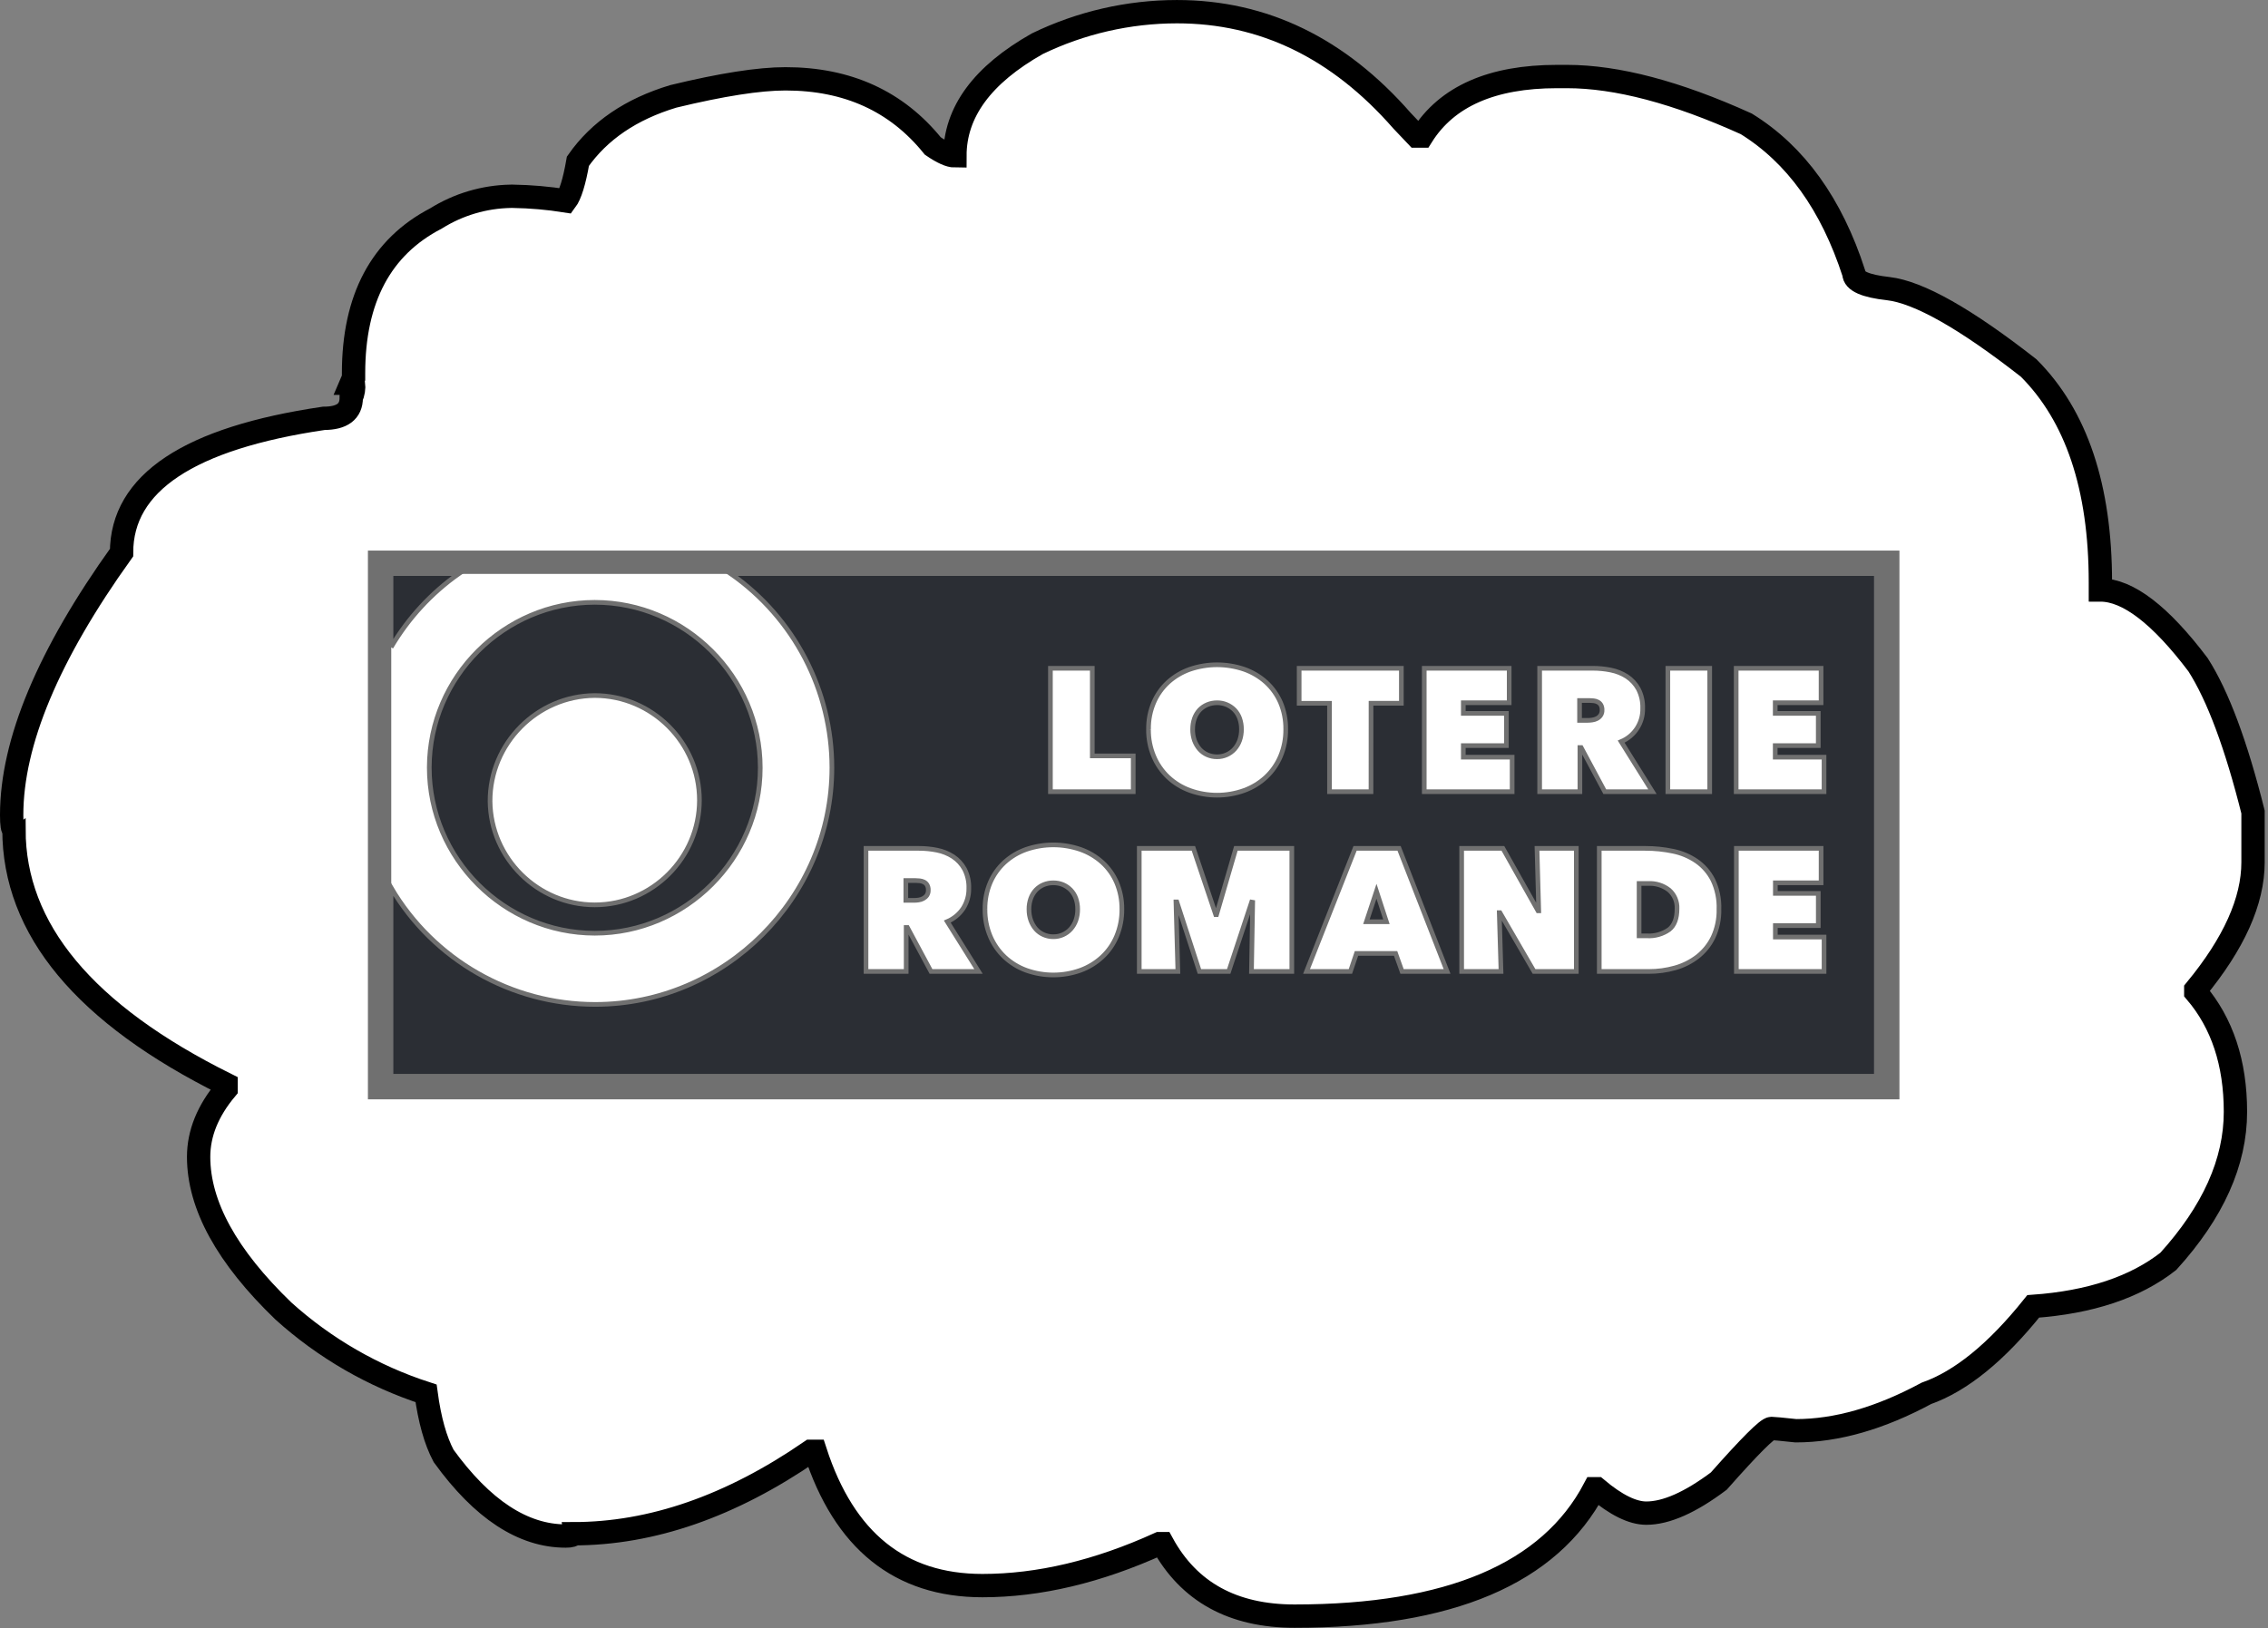 <?xml version="1.0" encoding="UTF-8" standalone="no"?>
<!DOCTYPE svg PUBLIC "-//W3C//DTD SVG 1.1//EN" "http://www.w3.org/Graphics/SVG/1.1/DTD/svg11.dtd">
<svg width="100%" height="100%" viewBox="0 0 486 349" version="1.1" xmlns="http://www.w3.org/2000/svg" xmlns:xlink="http://www.w3.org/1999/xlink" xml:space="preserve" xmlns:serif="http://www.serif.com/" style="fill-rule:evenodd;clip-rule:evenodd;">
    <rect x="0" y="0" width="486" height="349" fill="#808080" stroke="none"/>
    <g id="Groupe_553" transform="matrix(1,0,0,1,-1714.18,-17521.1)">
        <g id="Groupe_549" transform="matrix(1,0,0,1,90,-75.766)">
            <g transform="matrix(1,0,0,1,1626.68,17640.4)">
                <g id="Groupe_60">
                    <path id="Tracé_52" d="M0,131.166C0,133.233 0.164,134.268 0.491,134.272C0.491,155.638 15.644,173.845 45.951,188.894L45.951,189.872C42.027,194.56 40.064,199.412 40.063,204.427C40.063,214.785 46.115,225.796 58.219,237.46C67.055,245.435 77.476,251.453 88.8,255.12C89.564,260.787 90.817,265.256 92.56,268.529C100.843,279.976 109.563,285.7 118.72,285.7C119.811,285.7 120.357,285.536 120.357,285.209C137.148,285.209 154.101,279.322 171.214,267.549L172.196,267.549C178.411,286.733 190.349,296.326 208.008,296.327C220.112,296.327 232.758,293.329 245.947,287.333L246.602,287.333C252.269,297.691 261.699,302.87 274.893,302.87C308.144,302.87 329.566,293.767 339.159,275.561L339.65,275.561C343.793,279.048 347.336,280.793 350.281,280.794C354.532,280.794 359.71,278.504 365.814,273.924C372.466,266.403 376.228,262.643 377.099,262.643C377.536,262.643 379.28,262.807 382.332,263.134C391.053,263.134 400.375,260.462 410.296,255.118C417.712,252.503 425.343,246.289 433.19,236.476C445.399,235.603 455.047,232.387 462.136,226.827C471.726,216.251 476.522,205.567 476.523,194.776C476.523,184.313 473.69,175.756 468.023,169.104L468.023,168.613C476.202,158.692 480.291,149.589 480.29,141.304L480.29,130.512C476.69,116.121 472.765,105.601 468.514,98.952C460.447,88.267 453.471,82.924 447.584,82.924L447.584,81.291C447.584,60.903 442.46,45.586 432.211,35.34C418.693,24.764 408.664,19.094 402.124,18.33C397.218,17.789 394.764,16.699 394.763,15.061C389.964,0.234 382.276,-10.45 371.7,-16.99C356.767,-23.751 343.957,-27.131 333.27,-27.13L331.146,-27.13C317.191,-27.13 307.543,-22.879 302.2,-14.376L301.054,-14.376L297.948,-17.645C284.323,-33.236 268.243,-41.031 249.708,-41.03C239.344,-41.026 229.113,-38.679 219.784,-34.164C208.007,-27.512 202.121,-19.499 202.124,-10.124C201.033,-10.124 199.452,-10.832 197.382,-12.248C189.639,-21.842 179.117,-26.639 165.818,-26.639C160.151,-26.639 152.14,-25.386 141.783,-22.879C132.734,-20.151 125.92,-15.518 121.34,-8.979C120.581,-4.618 119.708,-1.785 118.721,-0.479C114.989,-1.072 111.219,-1.4 107.44,-1.461L106.949,-1.461C101.274,-1.364 95.731,0.278 90.92,3.289C79.148,9.396 73.261,20.46 73.26,36.482L73.26,37.464L72.769,38.61L73.26,38.61C73.371,39.67 73.202,40.742 72.769,41.716C72.769,44.658 70.808,46.13 66.885,46.131C37.994,50.382 23.548,59.975 23.548,74.912C7.849,96.824 0,115.575 0,131.166Z" style="fill:white;fill-rule:nonzero;stroke:black;stroke-width:5px;"/>
                </g>
            </g>
            <g id="Tracé_168" transform="matrix(1,0,0,1,1462.52,17853.3)">
                <rect x="243" y="-135.922" width="323.182" height="112.622" style="fill:white;fill-rule:nonzero;stroke:rgb(112,112,112);stroke-width:5px;"/>
            </g>
        </g>
        <g id="Groupe_174" transform="matrix(1,0,0,1,1795.52,17641.6)">
            <g transform="matrix(1,0,0,1,2.449,6.211)">
                <g id="Groupe_172">
                    <path id="Tracé_169" d="M0,12.027L0,-3.762L14.546,-3.762C8.631,0.408 3.672,5.791 0,12.027M8.2,37.778C8.243,18.354 24.237,2.395 43.661,2.395C63.114,2.395 79.122,18.403 79.122,37.856C79.122,57.308 63.116,73.315 43.664,73.317C24.203,73.297 8.2,57.278 8.2,37.817C8.2,37.804 8.2,37.791 8.2,37.778M21.223,45.043C21.353,57.259 31.438,67.238 43.655,67.238C55.961,67.238 66.088,57.111 66.088,44.805C66.088,32.499 55.962,22.373 43.656,22.372C31.289,22.449 21.169,32.676 21.223,45.043M72.773,-3.762C86.36,5.718 94.475,21.277 94.475,37.844C94.475,65.675 71.574,88.577 43.742,88.577C25.776,88.577 9.101,79.034 -0,63.543L0,103.967L318.284,103.967L318.284,-3.762L72.773,-3.762Z" style="fill:rgb(43,46,52);fill-rule:nonzero;stroke:rgb(112,112,112);stroke-width:1px;"/>
                </g>
            </g>
            <g transform="matrix(1,0,0,1,113.651,22.169)">
                <g id="Groupe_173">
                    <path id="Tracé_170" d="M30.1,0.569L39.073,0.569L39.073,19.35L47.844,19.35L47.844,27.018L30.1,27.018L30.1,0.569ZM51.122,13.638C51.091,11.67 51.473,9.717 52.243,7.905C52.953,6.253 54.004,4.77 55.328,3.553C56.679,2.332 58.26,1.391 59.978,0.787C63.756,-0.5 67.855,-0.5 71.633,0.787C73.355,1.395 74.94,2.334 76.3,3.553C77.631,4.768 78.69,6.251 79.406,7.905C80.168,9.719 80.548,11.671 80.522,13.638C80.546,15.623 80.166,17.592 79.406,19.425C78.695,21.117 77.637,22.642 76.3,23.9C74.949,25.154 73.361,26.124 71.629,26.754C67.863,28.108 63.74,28.108 59.974,26.754C58.247,26.127 56.665,25.156 55.324,23.9C53.996,22.641 52.945,21.119 52.239,19.43C51.471,17.599 51.09,15.629 51.118,13.643M60.573,13.643C60.564,14.457 60.694,15.266 60.959,16.035C61.208,16.717 61.578,17.349 62.051,17.9C62.51,18.42 63.077,18.833 63.713,19.109C64.372,19.4 65.086,19.547 65.807,19.541C67.228,19.552 68.589,18.954 69.542,17.9C70.028,17.354 70.404,16.719 70.65,16.03C70.915,15.261 71.045,14.452 71.036,13.638C71.044,12.842 70.913,12.051 70.65,11.3C70.412,10.628 70.034,10.015 69.542,9.5C68.559,8.501 67.209,7.944 65.807,7.96C65.088,7.955 64.376,8.095 63.713,8.371C63.087,8.632 62.521,9.019 62.051,9.508C61.572,10.03 61.203,10.642 60.964,11.308C60.701,12.057 60.571,12.847 60.578,13.641M98.794,27.021L89.906,27.021L89.906,8.073L83.4,8.073L83.4,0.569L105.3,0.569L105.3,8.069L98.8,8.069L98.794,27.021ZM110.206,0.569L128.406,0.569L128.406,7.96L118.577,7.96L118.577,10.239L127.81,10.239L127.81,17.151L118.577,17.151L118.577,19.619L129.04,19.619L129.04,27.019L110.206,27.019L110.206,0.569ZM134.934,0.569L146.328,0.569C147.625,0.568 148.918,0.697 150.189,0.955C151.415,1.195 152.584,1.665 153.635,2.34C154.653,3.011 155.492,3.922 156.078,4.992C156.742,6.279 157.065,7.716 157.014,9.164C157.098,12.258 155.257,15.1 152.4,16.29L159.1,27.018L148.888,27.018L143.822,17.563L143.562,17.563L143.562,27.018L134.933,27.018L134.934,0.569ZM143.487,11.737L145.233,11.737C145.559,11.735 145.885,11.709 146.207,11.657C146.558,11.611 146.899,11.505 147.214,11.342C147.524,11.183 147.79,10.951 147.99,10.666C148.217,10.332 148.329,9.932 148.309,9.529C148.329,9.14 148.239,8.753 148.049,8.413C147.887,8.148 147.655,7.933 147.378,7.792C147.101,7.652 146.801,7.564 146.492,7.532C146.196,7.499 145.899,7.48 145.602,7.477L143.487,7.477L143.487,11.737ZM162.406,0.569L171.375,0.569L171.375,27.018L162.406,27.018L162.406,0.569ZM177.045,0.569L195.238,0.569L195.238,7.96L185.413,7.96L185.413,10.239L194.638,10.239L194.638,17.151L185.413,17.151L185.413,19.619L195.872,19.619L195.872,27.019L177.045,27.019L177.045,0.569ZM-9.417,39.172L1.948,39.172C3.245,39.173 4.538,39.302 5.809,39.558C7.028,39.8 8.192,40.268 9.238,40.939C10.254,41.614 11.092,42.524 11.681,43.591C12.344,44.874 12.665,46.307 12.613,47.75C12.641,49.257 12.227,50.74 11.421,52.014C10.586,53.28 9.396,54.271 8,54.864L14.694,65.558L4.508,65.558L-0.549,56.135L-0.809,56.135L-0.809,65.557L-9.417,65.557L-9.417,39.172ZM-0.885,50.314L0.853,50.314C1.182,50.315 1.51,50.291 1.835,50.243C2.184,50.196 2.523,50.088 2.835,49.924C3.143,49.762 3.41,49.533 3.616,49.253C3.837,48.918 3.946,48.521 3.927,48.12C3.946,47.73 3.857,47.342 3.669,47C3.507,46.737 3.275,46.523 3,46.382C2.721,46.248 2.421,46.16 2.114,46.122C1.795,46.093 1.493,46.067 1.224,46.067L-0.885,46.067L-0.885,50.314ZM16.075,52.22C16.045,50.256 16.425,48.308 17.191,46.5C17.898,44.852 18.947,43.373 20.267,42.16C21.611,40.938 23.186,39.997 24.9,39.394C28.668,38.102 32.761,38.102 36.529,39.394C38.253,39.997 39.841,40.936 41.2,42.156C42.531,43.364 43.586,44.846 44.29,46.5C45.056,48.31 45.438,50.259 45.411,52.224C45.434,54.205 45.053,56.17 44.29,57.999C43.587,59.685 42.534,61.203 41.2,62.451C39.85,63.7 38.265,64.669 36.537,65.301C32.778,66.644 28.667,66.644 24.908,65.301C23.186,64.672 21.609,63.703 20.27,62.451C18.946,61.195 17.898,59.677 17.194,57.994C16.431,56.166 16.051,54.2 16.078,52.219M25.504,52.219C25.494,53.03 25.626,53.837 25.894,54.603C26.138,55.286 26.507,55.917 26.981,56.466C27.438,56.988 28.006,57.401 28.643,57.675C29.298,57.966 30.008,58.114 30.725,58.107C32.145,58.122 33.505,57.524 34.452,56.466C34.936,55.922 35.31,55.289 35.552,54.603C35.816,53.836 35.947,53.03 35.938,52.219C35.946,51.425 35.815,50.635 35.552,49.886C35.315,49.219 34.94,48.61 34.452,48.098C33.98,47.614 33.418,47.226 32.798,46.956C32.14,46.686 31.436,46.55 30.725,46.556C30.011,46.551 29.304,46.687 28.643,46.956C28.015,47.218 27.448,47.607 26.978,48.1C26.499,48.617 26.13,49.225 25.891,49.888C25.624,50.637 25.492,51.426 25.501,52.221M57,50.65L57.411,65.557L49.137,65.557L49.137,39.172L60.737,39.172L65.517,53.372L65.702,53.372L69.84,39.172L81.827,39.172L81.827,65.557L73.181,65.557L73.441,50.725L73.219,50.687L68.3,65.557L62.03,65.557L57.187,50.65L57,50.65ZM95.382,39.172L104.812,39.172L115.1,65.557L105.447,65.557L104.066,61.688L95.685,61.688L94.38,65.557L84.98,65.557L95.382,39.172ZM99.969,48.372L97.808,54.902L102.1,54.902L99.969,48.372ZM118.221,39.172L127.06,39.172L134.589,52.556L134.736,52.556L134.367,39.172L142.79,39.172L142.79,65.557L133.733,65.557L126.426,52.962L126.279,52.962L126.653,65.557L118.222,65.557L118.221,39.172ZM147.708,65.558L147.708,39.172L157.55,39.172C159.56,39.167 161.564,39.372 163.531,39.785C165.333,40.153 167.044,40.876 168.563,41.913C170.037,42.942 171.235,44.319 172.051,45.921C172.988,47.885 173.435,50.047 173.356,52.221C173.409,54.29 172.982,56.344 172.11,58.221C171.328,59.843 170.185,61.264 168.769,62.376C167.337,63.48 165.705,64.297 163.964,64.785C162.122,65.304 160.216,65.564 158.302,65.557L147.708,65.558ZM156.245,46.7L156.245,57.919L157.882,57.919C159.596,58.033 161.298,57.552 162.7,56.559C163.812,55.661 164.369,54.184 164.37,52.127C164.452,50.61 163.836,49.135 162.7,48.127C161.43,47.124 159.838,46.616 158.222,46.696L156.245,46.7ZM177.087,39.171L195.243,39.171L195.243,46.553L185.443,46.553L185.443,48.823L194.643,48.823L194.643,55.723L185.443,55.723L185.443,58.178L195.876,58.178L195.876,65.556L177.087,65.556L177.087,39.171Z" style="fill:white;fill-rule:nonzero;stroke:rgb(112,112,112);stroke-width:1px;"/>
                </g>
            </g>
        </g>
    </g>
</svg>
